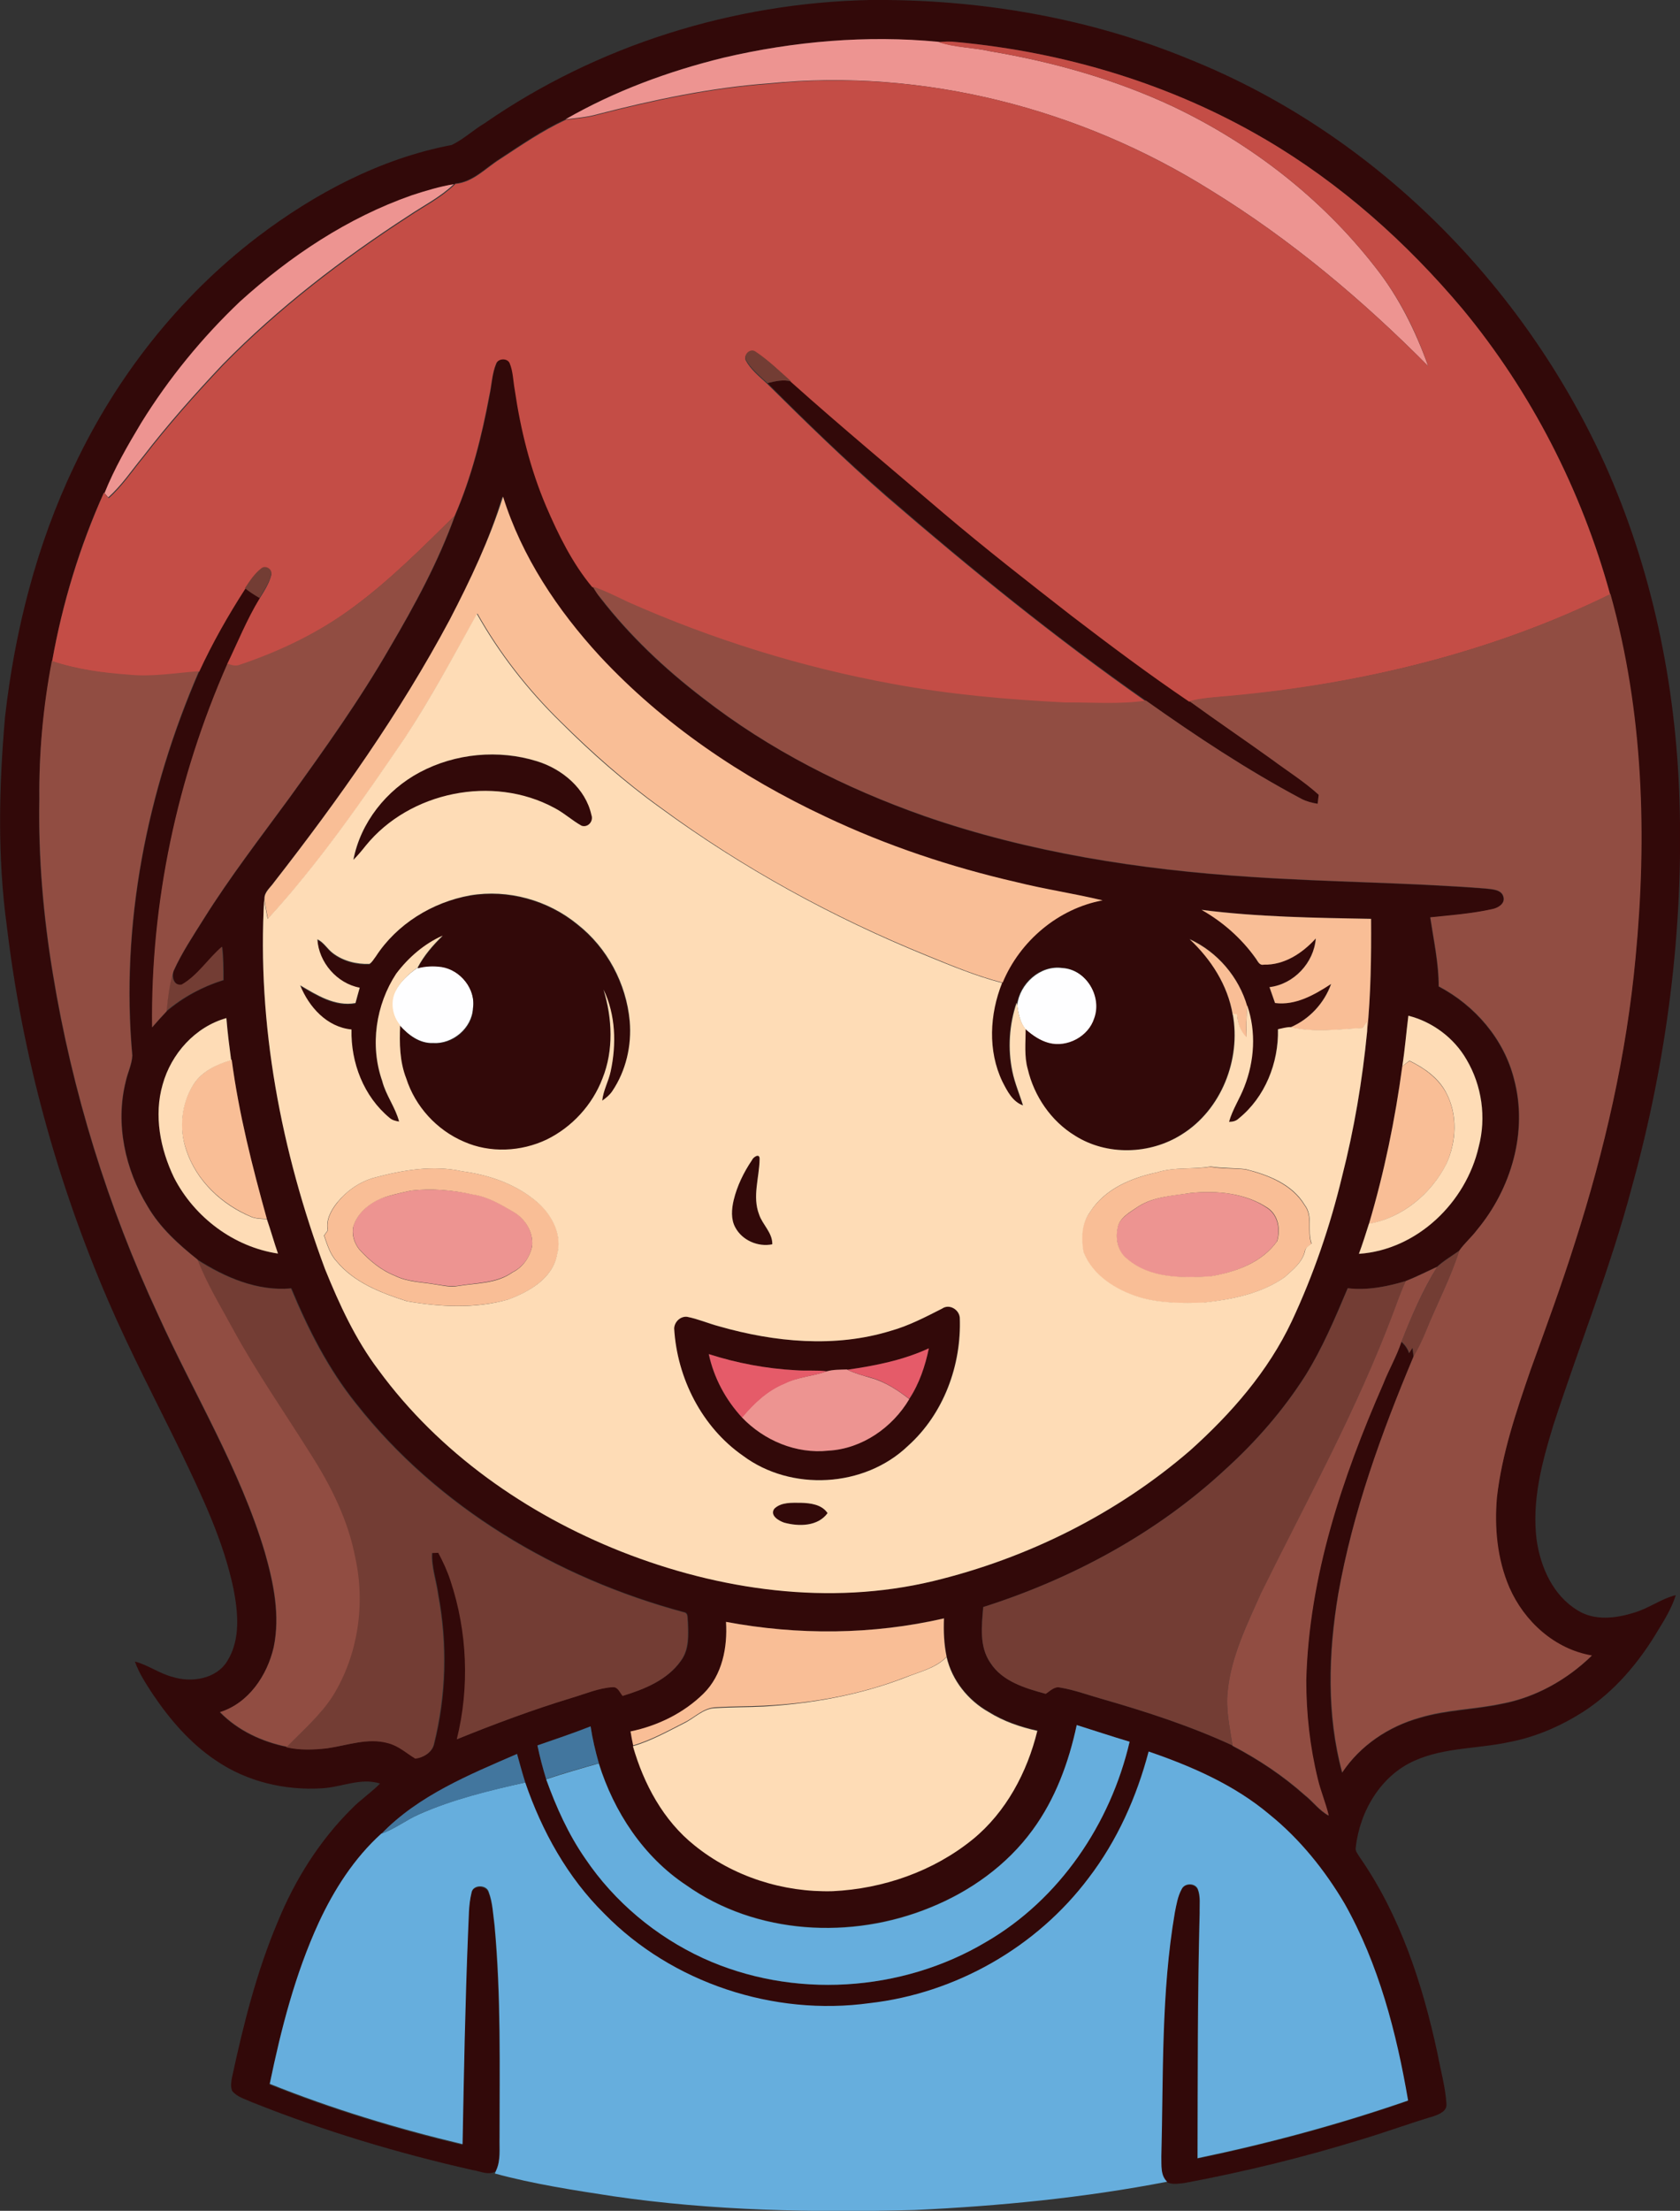 <?xml version="1.0" encoding="iso-8859-1"?>
<!-- Generator: Adobe Illustrator 19.2.0, SVG Export Plug-In . SVG Version: 6.00 Build 0)  -->
<svg version="1.1" id="Layer_1" xmlns="http://www.w3.org/2000/svg" xmlns:xlink="http://www.w3.org/1999/xlink" x="0px" y="0px"
	 viewBox="0 0 635.2 835.6" enable-background="new 0 0 635.2 835.6" xml:space="preserve">
<rect x="0" y="0" width="635.2" height="835.6" fill="#333333" stroke="none"/>
<path fill="#FEFEFF" d="M157.8,365.8c2.9-0.7,6-0.9,9-0.5c7.3,1.1,13.2,8.4,12,15.8c-0.4,7.5-7.7,13.6-15.1,13.1
	c-5.1,0.2-9.4-3.1-12.6-6.7c-2.9-3.4-3.8-8.6-1.8-12.7C151.2,371.1,154.4,368.2,157.8,365.8z"/>
<path fill="#FEFEFF" d="M384.6,380c0.9-8.1,8.7-15.3,17.1-14.1c9,0.5,15.3,10.8,12.2,19.2c-2.2,6.9-10.2,11-17.1,9.3
	c-3.5-0.8-6.4-3-9-5.3C385.6,386.5,385.1,383.2,384.6,380z"/>
<g>
	<g>
		<path fill="#320909" d="M183.2,46.6C225.8,17.1,277.2,1.1,328.8,0c41.4-0.4,83.1,6.7,121.4,22.6c69.4,28,125.7,84.8,156.5,152.6
			c17.9,39.8,26.9,83.3,28.3,126.9c1.6,49.3-4.8,98.7-17.9,146.2c-8.1,30.7-20,60.2-29.8,90.4c-4.3,14-8.2,28.6-6.3,43.4
			c1.5,10.3,6.2,20.9,15.4,26.5c6.4,4.1,14.6,3.1,21.5,0.9c5.5-1.6,10.1-5.2,15.7-6.6c-1.5,4.8-4.1,9.1-6.7,13.3
			c-7.1,12-16.4,23.1-28.3,30.8c-8.5,5.4-17.9,9.5-27.8,11.4c-11.9,2.6-24.5,2-35.8,7c-12.9,5.6-20.9,19.2-22.4,32.9
			c-0.3,1.3,0.8,2.4,1.4,3.5c15.4,22.1,23.9,48.2,29.5,74.3c1.2,6.4,3,12.7,3.4,19.2c0.2,2.6-2.7,3.8-4.7,4.5
			c-9.4,2.8-18.6,6.2-28,9c-21.8,6.7-43.9,12.1-66.4,16.3c-2.2,0.2-4.5,0.7-6.6-0.3c-2.6-2.4-2.1-6.3-2.2-9.5
			c0.8-30.7-0.1-61.7,5.1-92.2c0.6-3,1.1-6.2,2.6-8.9c1.1-2.4,5-2.4,6.1,0c1.1,2.9,0.7,6,0.7,9c-0.8,30.9-0.8,61.8-0.8,92.7
			c27-5.6,53.6-12.8,79.6-21.8c-4.4-25.7-11.1-51.5-24-74.4c-7.5-12.7-16.9-24.4-28.4-33.7c-13.3-11.2-29.4-18.2-45.7-23.8
			c-4.6,17.1-11.9,33.7-22.7,47.8c-19.6,26.2-50.3,43.5-82.8,47.3c-36.2,5.1-74.7-7.5-100.3-33.8c-13.9-13.7-23.6-31.2-29.9-49.6
			c-1.2-3.6-2.1-7.2-3.1-10.8c-18.2,7.9-37.3,15.7-51.3,30.2c-10.3,9.3-17.9,21.2-23.7,33.7c-8.9,19.4-14.2,40.1-18.5,60.9
			c23.7,9.5,48.1,16.9,72.9,22.8c0.5-26.8,0.9-53.6,2.1-80.4c0.3-4.9,0.1-9.9,1.3-14.7c0.5-3.1,5.6-3.1,6.5-0.2
			c1.6,4,1.7,8.3,2.2,12.5c2.4,26.7,1.9,53.6,1.9,80.4c-0.2,4.1,0.5,8.4-1.3,12.3c-2.7,1.8-5.9,0-8.8-0.4
			c-28.3-6.4-56.3-14.8-83.3-25.6c-2.6-1.2-5.8-2-7.6-4.3c-0.7-1.6-0.4-3.3-0.1-5c4.3-20,9.3-40,17.3-58.9
			c6.5-15.9,15.8-30.7,28-42.8c3.3-3.4,7.4-6.1,10.7-9.5c-7.4-2.3-14.5,1.4-21.9,1.8c-14,0.9-28.4-2.5-40-10.4
			c-9.8-6.5-17.5-15.5-24-25.1c-2.6-4-5.2-7.9-6.8-12.4c5,1.3,9.2,4.5,14.2,5.8c7.2,2.3,16.7,0.8,20.8-6.1c5-8.1,4-18.2,2.3-27.1
			c-3.8-18.2-11.9-35.1-19.9-51.8c-9.3-19.1-19.2-37.9-27.6-57.4C21.4,446.3,8.4,398.7,2.6,350.2C-1,324-0.4,297.4,1.9,271
			C5.6,238.4,13.8,206,28,176.3c15.9-33.8,39.6-64,69.3-86.7c21.7-16.5,46.6-29.7,73.5-34.8C175.3,52.6,179,49.1,183.2,46.6z
			 M273.6,21.8c-20.8,5.1-41.2,12.6-59.8,23.3C205,49.1,197,54.7,188.9,60c-5.4,3.4-10.1,8.7-16.8,9.3c-0.1,0.1-0.3,0.3-0.4,0.4
			c-5.4,0.9-10.7,2.4-15.9,4.2c-24.3,8.5-46,23-65,40.2c-14.3,13.6-27,29-37.2,45.9c-5.2,8.6-10.2,17.3-13.9,26.6l-0.4-0.5
			c-9.2,20.3-15.7,41.8-19.6,63.8c-3.3,17.2-5,34.7-4.9,52.2c-0.4,22.1,1.5,44.2,5.1,65.9c7.3,44.6,20.8,88.2,39.9,129.2
			c13.5,29.9,30.9,58.1,40.3,89.7c3.3,11.6,5.8,23.9,3.3,35.8c-2.4,10.6-9.5,21.1-20.3,24.5c6.7,6.9,15.9,11.2,25.3,13.1
			c5.1,1.2,10.3,1,15.5,0.4c7.6-1,15.4-4.1,23.1-1.9c3.9,0.9,6.9,3.8,10.2,5.8c2.9-0.3,6.3-2.3,7-5.4c4.7-18.5,5.1-37.9,1.6-56.6
			c-0.7-5.3-2.6-10.4-2.3-15.7c0.8,0,1.6-0.1,2.4-0.1c1.8,3.4,3.4,6.9,4.6,10.5c6.4,19.2,7.3,40.4,2.4,60
			c14.3-5.8,28.8-11.2,43.6-15.7c5.1-1.5,10-3.7,15.4-4c1.9,0,2.6,2.1,3.7,3.3c8.2-2.5,16.9-6,22-13.3c3.1-4.2,2.8-9.6,2.6-14.6
			c-0.3-1.3,0.3-3.4-1.5-3.7c-48-12.9-93.1-39.6-124-78.9c-10.5-13.1-18.1-28.1-24.5-43.5c-12.8,1.2-24.9-4.1-35.4-10.8
			c-7.2-5.8-14.2-12.1-18.9-20.1c-8.5-13.9-12.3-31.2-8.3-47.2c0.7-3.3,2.3-6.4,2.5-9.8c-4.5-49.6,5.5-99.8,25.3-145.3
			c5-10.9,10.9-21.3,17.4-31.3c1.7,1.4,3.6,2.6,5.5,3.7c-4.8,7.9-8.2,16.4-12.2,24.7c-19,43.1-29.1,90.3-28.5,137.5
			c1.8-2.1,3.6-4.1,5.5-6.1c6.3-5.3,13.6-9.3,21.5-11.7c0-4.2,0-8.4-0.5-12.6c-5.3,4.5-9.1,10.8-15.2,14.3c-3.1,0.6-3.9-2.9-3.2-5.2
			c3.1-6.9,7.4-13.3,11.4-19.7c9.9-15.8,21.3-30.5,32.3-45.6c13.4-18.5,26.7-37.2,38.1-57c9.4-16,18.4-32.4,24.6-49.9
			c6.3-14.5,10.2-30,13.1-45.5c0.8-4,0.9-8.3,2.6-12.1c0.8-2,4.3-2.1,5.1-0.1c1.3,3.1,1.3,6.6,1.9,9.9c2.2,15.1,5.9,30.1,11.9,44.2
			c4.7,10.7,9.9,21.5,17.4,30.5c0.9,1.5,1.8,2.9,2.8,4.3c11.1,14.4,24.4,26.9,38.8,37.9c25.1,19.5,53.8,34,83.7,44.6
			c39.7,13.8,81.6,20.3,123.4,23c29.6,2,59.3,2.1,88.8,4.4c2.4,0.3,6.2,0.3,6.8,3.3c0.6,2.5-2.2,4.1-4.3,4.5
			c-7.7,1.7-15.5,2.3-23.4,3.1c1.3,8.7,3.2,17.3,3.2,26.1c13.7,7.2,24.7,19.9,28.5,35.1c5.3,19.8-1.1,41.4-14,56.9
			c-2.1,2.8-4.7,5-6.7,7.8c-2.8,2-5.9,3.7-8.4,6.1c-4,1.8-7.9,3.8-11.9,5.4c-7.1,2.1-14.5,3.6-21.9,2.7c-4.8,11.3-9.5,22.6-16,33
			c-8.4,13.2-18.8,25.1-30.4,35.6c-26,24.1-57.8,41.2-91.4,51.9c-0.6,7-1.5,14.9,2.7,21.1c4.6,7,13.2,9.6,20.9,11.7
			c1.6-1,3.2-2.9,5.3-2.4c5.5,0.9,10.8,2.9,16.2,4.4c16.7,4.8,33.3,10.2,49.1,17.5l0,0.2c9.8,5.1,19.1,11.3,27.4,18.7
			c3.1,2.5,5.5,5.8,9,7.7c-1.1-4.6-3-9-4.1-13.7c-3-12.2-4.4-24.8-4.4-37.4c1-39,13.5-76.6,29.1-112c2.1-5.4,5.1-10.4,6.9-16
			c1.3,1.2,2.4,2.6,2.9,4.3c0.3-0.5,1-1.5,1.3-2c0.1,0.8,0.3,2.4,0.4,3.3c-12.1,29-23,58.8-28.5,89.9c-3.8,22.2-4.5,45.4,1.5,67.4
			c6.8-10.2,17.5-17.4,29.3-20.7c10.1-3,20.7-3.1,31-5.3c12.9-2.4,24.7-9.2,34.1-18.2c-14-2.4-25.6-12.9-31.2-25.7
			c-4.6-10.7-5.7-22.6-4.7-34.1c1.9-16.5,7.3-32.4,12.7-48.1c5.7-16,11.6-32,16.8-48.2c11.2-35,19.5-71,22.9-107.6
			c4.4-45.9,2.9-92.9-9.5-137.5c-10.8-39.3-29.8-76.4-55.8-107.9c-21.2-25.3-46.2-47.6-74.7-64.2c-35.5-20.8-75.8-32.9-116.6-36.7
			c-2.3-0.3-4.6-0.2-6.9,0C327.6,13.2,300.1,15.6,273.6,21.8z M170,234.3c-18.8,35.2-42,67.8-66.5,99.2c-1.3,1.9-3.7,3.6-3.6,6.1
			c-2.8,47.7,6.4,95.5,23,140.1c5.4,13.3,11.5,26.5,20.2,38.1c22.9,31.3,55.8,54.3,91.7,68.6c37.2,14.6,78.8,20.6,118,11.2
			c35.7-8.6,69.5-25.4,97.2-49.4c15.5-13.8,29.4-29.9,38.4-48.8c8.2-17.5,14.5-35.8,19-54.6c4.6-18,7.8-36.4,9.5-54.9
			c1.5-14.2,1.6-28.5,1.5-42.7c-21.4-0.3-42.8-0.6-64.1-3.4c8,4.5,15.1,10.8,20.3,18.3c0.8,1,1.4,2.9,3.1,2.5
			c7.9,0.2,14.7-4.3,19.7-9.9c-0.7,9.2-8.3,17.3-17.5,18.4c0.7,2,1.4,4,2.1,6c7.8,1,14.9-3.2,21.2-7.2c-2.6,7.3-8.3,13.4-15.4,16.4
			c-1.6,0-3.1,0.5-4.7,0.8c0.3,12.7-4.8,25.6-14.8,33.7c-1,1-2.4,1.3-3.7,1.3c1.3-4.7,4.1-8.7,5.8-13.3c3.8-9.7,4.5-20.7,1.1-30.6
			c-3.1-11.1-11.3-20.6-21.8-25.4c8,7.6,14.4,17.4,16.2,28.4c3.3,17.2-4.3,36.3-19.3,45.6c-12,7.6-28.3,8-40.4,0.4
			c-9-5.5-15.4-14.9-17.8-25.1c-1.4-5-0.8-10.2-0.8-15.2c2.6,2.3,5.6,4.4,9,5.3c6.9,1.8,14.9-2.4,17.1-9.3
			c3.1-8.4-3.2-18.7-12.2-19.2c-8.4-1.1-16.2,6-17.1,14.1l-0.2-0.9c-2.8,8.3-3.4,17.4-1.6,26c0.9,4.4,2.7,8.5,4,12.8
			c-4.1-1.4-6-5.5-7.8-9c-5.5-11.6-4.8-25.5-0.1-37.3c6.5-15.7,21.1-27.9,37.8-31.1c-10.8-2.6-21.8-4.2-32.6-6.9
			c-24.8-5.7-49.1-13.9-72.1-24.7c-31.7-15-61.4-35-85.4-60.7c-15.9-17.4-29.5-37.6-36.6-60.3C185.1,204,177.8,219.3,170,234.3z
			 M530.2,403c-2.7,20.1-6.8,40-12.6,59.5c-1.2,3.8-2.4,7.7-3.8,11.4c22-1.5,40.5-19.5,45.3-40.5c3-11,1.2-23.1-4.6-32.9
			c-4.7-8.2-12.8-14.3-22-16.6C531.8,390.2,531.2,396.6,530.2,403z M61.5,409.9c-3.4,11.7-0.9,24.4,4.3,35.2
			c7.7,15,22.6,26.2,39.3,28.7c-1.5-4.3-2.8-8.7-4.2-13C95.4,441,90.3,421,87.6,400.6l-0.2,0.1c-0.7-5.3-1.3-10.6-1.8-15.9
			C73.8,388,64.8,398.2,61.5,409.9z M274.5,613c0.7,9.7-1.4,20.1-8.5,27.2c-7.5,7.4-17.3,12.2-27.6,14.3c0.3,1.8,0.6,3.5,1,5.3
			c4.1,14.3,11.4,28.1,23.3,37.5c14.5,11.8,33.5,17.8,52.2,17.3c19.1-0.9,38.1-7.5,53-19.6c12.6-10.3,20.6-25.4,24.4-41
			c-6.5-1.4-12.8-3.6-18.4-7.1c-7.8-4.4-13.9-11.9-15.9-20.8c-1-4.8-1.2-9.7-1-14.5C329.9,617.9,301.7,618.1,274.5,613z M407.1,652
			c-3,14.1-8.1,28-16.7,39.6c-9.6,13.3-23.5,23.2-38.7,29.3c-29.7,12.1-65.8,10.3-92.3-8.5c-16.2-10.7-27.3-27.7-33-46
			c-1.3-4.6-2.4-9.2-3.1-13.9c-6.6,2.6-13.4,4.8-20.1,7.2c0.9,4.3,2,8.6,3.3,12.8c3.7,10.5,8.4,20.8,14.8,30
			c11,16.3,26.7,29.4,44.5,37.6c33.8,15.6,75,12.9,107-6.1c27.8-16.1,47.1-44.7,54.3-75.7C420.4,656.3,413.7,654.1,407.1,652z"/>
	</g>
	<path fill="#320909" d="M290.2,144.8c2.9-0.7,6-1.5,9-0.6c18.9,16.9,38.4,33.1,57.7,49.6c15.7,13.4,32.1,26.1,48.4,38.8
		c14.6,11.1,29.3,22.1,44.4,32.4c10.3,7.4,20.8,14.5,31.1,22c6,4.4,12.3,8.3,17.8,13.4c-0.1,1.1-0.3,2.2-0.4,3.4
		c-2.1-0.4-4.3-0.9-6.2-1.9c-20.4-10.9-39.8-23.7-58.7-37.1c-34.1-23.8-66.5-50.1-97.9-77.3C319.7,173.9,304.8,159.4,290.2,144.8z"
		/>
	<path fill="#320909" d="M158.7,291.9c13.4-7.2,29.9-8.6,44.4-4.1c9.5,3,18.4,10.3,20.6,20.3c0.9,2.3-1.3,4.9-3.7,4.1
		c-3.6-2-6.7-5-10.4-6.8c-23.2-12.5-54.6-6.2-71.2,14.3c-1.5,1.9-3,3.7-4.7,5.4C136.3,310.8,146.1,298.6,158.7,291.9z"/>
	<path fill="#320909" d="M142.1,361.5c8-12.2,21.3-20.5,35.6-22.9c14.3-2.4,29.5,1.8,40.6,11c11.2,8.8,18.4,22.4,19.7,36.5
		c0.9,9.2-1.4,18.8-6.6,26.5c-1,1.5-2.4,2.5-3.8,3.6c0.4-3.9,2.4-7.3,3.2-11.1c2.2-10.3,1.9-21.3-2.7-30.9c3.3,10.9,3.9,23-0.4,33.6
		c-3.8,10-11.6,18.3-21.1,23.1c-9.7,4.6-21.4,5.1-31.3,0.8c-10.3-4.4-18.4-13.3-21.8-23.9c-2.4-6.4-2.6-13.4-2.3-20.1
		c3.2,3.6,7.5,6.9,12.6,6.7c7.4,0.5,14.8-5.6,15.1-13.1c1.1-7.4-4.8-14.7-12-15.8c-3-0.4-6.1-0.3-9,0.5c2.4-4.6,5.8-8.5,9.5-12.1
		c-7,3.1-13,8.3-17.6,14.4c-7.8,11.8-10,27.2-5.3,40.5c1.4,5.4,5.1,9.9,6.4,15.4c-1.3-0.2-2.6-0.5-3.6-1.4
		c-9.7-8.1-14.7-20.9-14.4-33.4c-9.3-0.9-16-8.5-19.4-16.7c6.3,3.7,13.2,8.1,20.9,6.7c0.5-1.9,1.1-3.8,1.6-5.8
		c-8.6-1.6-15.5-9.6-16-18.3c2.4,1.1,3.7,3.6,5.8,5.2c3.9,3,9,4.3,13.9,4.1C140.7,363.6,141.3,362.5,142.1,361.5z"/>
	<path fill="#320909" d="M284.3,438.5c0.4-1.1,3-2.8,2.9-0.4c-0.1,6.9-2.8,14.1-0.2,20.9c1.3,4,5.1,6.9,5,11.3
		c-5.4,1.1-11.4-1.5-14-6.4c-1.7-3.2-1.4-7-0.6-10.3C278.7,448.1,281.2,443.1,284.3,438.5z"/>
	<g>
		<path fill="#320909" d="M356.2,494.6c2.7-1.8,6.4,0.3,6.6,3.4c0.7,17.9-6.1,36.4-19.6,48.5c-16.4,15.8-44.1,17.2-62.4,3.7
			c-15.5-10.8-24.9-29.3-26-48.1c0.1-2.4,2.4-4.6,4.9-4.4c4.2,0.8,8,2.6,12.1,3.6c21,6,43.8,8.2,64.9,1.7
			C343.6,501.1,349.9,497.8,356.2,494.6z M320.4,517.7l-0.2-0.1c-2.6,0.1-5.1,0-7.6,0.7c-3.9-0.5-7.9-0.1-11.8-0.4
			c-11.2-0.6-22.2-2.7-32.9-6.1c2,8.9,6.4,17.2,12.6,23.9c8.4,8.8,20.5,13.8,32.7,12.6c12.7-0.8,24.2-8.7,30.6-19.5
			c3.8-5.8,6-12.4,7.4-19.1C341.5,514.1,331,516.2,320.4,517.7z"/>
	</g>
	<path fill="#320909" d="M292.8,570.2c2.7-2.5,6.6-2.2,10-2.2c3.6,0.1,7.9,0.6,10.1,3.9c-3.7,5-11,5.1-16.4,3.6
		C294.3,574.8,290.9,572.8,292.8,570.2z"/>
</g>
<g>
	<path fill="#ED9491" d="M273.6,21.8c26.5-6.2,54.1-8.6,81.2-6c6.4,2.2,13.2,2.1,19.7,3.6c23.7,4,47.1,10.6,68.9,20.8
		c29.7,14.1,56.4,34.8,76.6,60.8c8.8,11.1,15.2,24,20,37.4c-24.8-25-52-47.9-82.1-66.4c-49.4-31-108.9-46.3-167.1-40.5
		c-22,1.6-43.7,6.2-65,11.7c-3.9,1.1-8,1.4-12,1.9C232.4,34.4,252.8,26.9,273.6,21.8z"/>
	<path fill="#ED9491" d="M155.7,73.8c5.2-1.7,10.5-3.3,15.9-4.2c-5.1,4.9-11.5,8.1-17.3,12c-25.1,16.3-49,34.6-70,56
		c-10.6,11.2-20.8,22.7-30.2,34.9c-4.3,5.2-8.1,11-13.2,15.5c-0.3-0.4-1-1.2-1.4-1.6c3.7-9.3,8.8-18.1,13.9-26.6
		C63.8,143,76.4,127.6,90.7,114C109.7,96.8,131.4,82.3,155.7,73.8z"/>
	<path fill="#ED9491" d="M155.4,450c7.8-0.9,15.7-0.2,23.4,1.4c5.6,0.8,10.6,3.8,15.4,6.6c4.4,2.6,7.5,7.6,7,12.8
		c-0.7,4.3-3.5,8.1-7.4,10c-6.1,4.3-13.8,4-20.8,5.2c-2.8,0.4-5.5-0.2-8.2-0.6c-5.2-0.9-10.6-0.9-15.5-3.3c-5.3-2.1-9.7-5.8-13.5-10
		c-1.9-2.4-2.8-5.6-2.2-8.6c1.5-5.1,6-8.7,10.7-10.7C147.9,451.7,151.6,450.8,155.4,450z"/>
	<path fill="#ED9491" d="M450.2,450.9c9.9-1,20.7,0,29.1,5.8c4,2.8,4.8,8.1,3.5,12.5c-5.8,8.1-15.8,11.7-25.3,13.3
		c-10.7,0.6-22.8,0.8-31.4-6.6c-3.4-2.6-4.4-7.2-3.7-11.3c0.5-4.2,4.8-6.3,7.9-8.5C436.3,452.2,443.5,451.9,450.2,450.9z"/>
	<path fill="#ED9491" d="M312.6,518.3c2.5-0.7,5.1-0.6,7.6-0.7l0.2,0.1c2.8,1.4,5.9,2.2,8.9,3.1c5.4,1.5,10.1,4.6,14.5,8
		c-6.4,10.8-17.9,18.8-30.6,19.5c-12.1,1.3-24.3-3.8-32.7-12.6c4.4-5.3,9.5-10.1,16-12.8C301.6,520.4,307.3,520.2,312.6,518.3z"/>
</g>
<g>
	<path fill="#C44D46" d="M354.8,15.9c2.3-0.2,4.6-0.3,6.9,0c40.9,3.8,81.2,15.9,116.6,36.7c28.5,16.7,53.5,39,74.7,64.2
		c26,31.4,45,68.6,55.8,107.9c-44.9,22-94.4,33.9-144.1,38.5c-5.1,0.4-10.2,0.7-15.1,2c-15.2-10.3-29.9-21.3-44.4-32.4
		c-16.3-12.7-32.6-25.4-48.4-38.8c-19.3-16.5-38.8-32.7-57.7-49.6c-4.3-4-8.6-8.1-13.5-11.3c-1.9-1.4-4.4,0.8-3.7,3
		c1.9,3.6,5.2,6.2,8.1,8.9c14.7,14.6,29.6,29.1,45.2,42.7c31.5,27.2,63.8,53.4,97.9,77.3c-10.1,1.5-20.4,0.6-30.6,0.7
		c-21.8-1.1-43.6-3-65.1-7c-34.5-6.2-68.2-16.8-100.2-31c-4.4-2.1-8.7-4.2-13.3-5.8c-7.5-9-12.8-19.8-17.4-30.5
		c-6-14.1-9.7-29.1-11.9-44.2c-0.6-3.3-0.6-6.8-1.9-9.9c-0.8-2-4.3-1.9-5.1,0.1c-1.6,3.8-1.7,8.1-2.6,12.1
		c-2.9,15.5-6.8,31-13.1,45.5c-12.2,12-24.3,24.2-38.1,34.4c-13,9.8-27.7,16.9-43.1,22c-1.6,0.7-3.3,0.2-4.8-0.4
		c4-8.3,7.4-16.8,12.2-24.7c1.8-2.9,3.7-5.8,4.5-9.1c0.2-1.9-2.3-3.5-3.8-2.1c-2.7,1.9-4.4,4.8-6.1,7.5
		c-6.5,10.1-12.4,20.5-17.4,31.3c-8.8,0.6-17.6,2.2-26.4,1.3c-9.9-0.7-19.8-2.1-29.2-5.2c3.9-22,10.5-43.5,19.6-63.8l0.4,0.5
		c0.3,0.4,1,1.2,1.4,1.6c5.1-4.5,8.9-10.3,13.2-15.5c9.4-12.2,19.6-23.7,30.2-34.9c21-21.4,44.9-39.7,70-56
		c5.8-3.9,12.2-7.1,17.3-12c0.1-0.1,0.3-0.3,0.4-0.4c6.7-0.6,11.4-5.9,16.8-9.3c8.1-5.3,16.1-10.8,24.9-14.9c4-0.5,8.1-0.8,12-1.9
		c21.3-5.5,43-10.1,65-11.7C348.9,25.6,408.5,41,457.9,72c30.1,18.5,57.3,41.4,82.1,66.4c-4.7-13.4-11.1-26.2-20-37.4
		c-20.2-26-46.9-46.7-76.6-60.8c-21.8-10.2-45.2-16.8-68.9-20.8C368,17.9,361.1,18.1,354.8,15.9z"/>
</g>
<g>
	<path fill="#733D34" d="M282,135.9c-0.7-2.2,1.8-4.4,3.7-3c4.9,3.3,9.1,7.4,13.5,11.3c-3-0.9-6.1-0.1-9,0.6
		C287.2,142,284,139.5,282,135.9z"/>
	<path fill="#733D34" d="M98.8,214.8c1.5-1.3,4.1,0.2,3.8,2.1c-0.8,3.3-2.7,6.2-4.5,9.1c-1.9-1.1-3.8-2.3-5.5-3.7
		C94.4,219.6,96.2,216.8,98.8,214.8z"/>
	<path fill="#733D34" d="M68.7,372.1c6.1-3.5,9.9-9.8,15.2-14.3c0.5,4.2,0.5,8.4,0.5,12.6c-7.9,2.5-15.2,6.4-21.5,11.7
		c0.5-5.1,1.1-10.3,2.6-15.2C64.8,369.2,65.6,372.7,68.7,372.1z"/>
	<path fill="#733D34" d="M543.4,478.8c2.6-2.3,5.6-4.1,8.4-6.1c-3.4,10.5-8.6,20.3-12.7,30.6c-1.3,3.3-2.8,6.4-4.6,9.4
		c-0.1-0.8-0.3-2.4-0.4-3.3c-0.3,0.5-1,1.5-1.3,2c-0.5-1.7-1.6-3.2-2.9-4.3C533.7,497.3,538,487.7,543.4,478.8z"/>
	<path fill="#733D34" d="M74.6,476.2c10.5,6.7,22.7,11.9,35.4,10.8c6.4,15.4,14,30.4,24.5,43.5c30.9,39.3,76,66,124,78.9
		c1.8,0.3,1.3,2.4,1.5,3.7c0.2,4.9,0.5,10.4-2.6,14.6c-5.1,7.3-13.8,10.8-22,13.3c-1.1-1.2-1.7-3.4-3.7-3.3
		c-5.3,0.3-10.3,2.5-15.4,4c-14.8,4.5-29.3,9.9-43.6,15.7c4.9-19.7,4-40.8-2.4-60c-1.2-3.7-2.8-7.1-4.6-10.5c-0.8,0-1.6,0.1-2.4,0.1
		c-0.3,5.3,1.6,10.5,2.3,15.7c3.5,18.7,3,38.1-1.6,56.6c-0.7,3.1-4.1,5.1-7,5.4c-3.3-2-6.3-4.8-10.2-5.8c-7.7-2.2-15.5,0.8-23.1,1.9
		c-5.1,0.6-10.4,0.8-15.5-0.4c6.1-6.1,12.8-11.9,17.4-19.3c9.6-15.4,12.3-34.6,8.4-52.3c-2.7-14.1-9.2-27.1-16.9-39.1
		c-9.9-15.8-20.6-31.1-29.5-47.5C83.2,493.6,78.1,485.2,74.6,476.2z"/>
	<path fill="#733D34" d="M509.6,486.9c7.4,0.9,14.8-0.6,21.9-2.7c-1.8,3.9-3.2,7.9-4.7,12c-13.8,36.6-32.7,71-50,106
		c-5.4,11.9-11.3,23.9-12.6,37.1c-0.8,6.8,0.8,13.6,1.8,20.4c-15.8-7.3-32.4-12.7-49.1-17.5c-5.4-1.5-10.6-3.5-16.2-4.4
		c-2.1-0.4-3.7,1.4-5.3,2.4c-7.7-2.1-16.4-4.6-20.9-11.7c-4.3-6.1-3.3-14-2.7-21.1c33.6-10.7,65.5-27.9,91.4-51.9
		c11.6-10.5,22-22.4,30.4-35.6C500.1,509.4,504.9,498.1,509.6,486.9z"/>
</g>
<g>
	<path fill="#F9BE96" d="M170,234.3c7.8-15,15.1-30.4,20.2-46.6c7.1,22.7,20.6,42.9,36.6,60.3c24,25.8,53.6,45.8,85.4,60.7
		c23,10.9,47.3,19,72.1,24.7c10.8,2.7,21.8,4.3,32.6,6.9c-16.8,3.1-31.3,15.4-37.8,31.1c-9.8-2.5-19.1-6.4-28.4-10.2
		c-35.7-14.5-69.8-33.1-100.9-56c-13.5-9.7-25.9-20.7-37.7-32.4c-12.4-12.1-23.1-25.8-31.6-40.9c-8.7,15.7-17.3,31.5-27,46.5
		c-16.2,23.8-32.6,47.7-52.2,68.9c-0.5-2.5-1-5.1-1.3-7.7c0-2.5,2.3-4.2,3.6-6.1C128,302.2,151.2,269.5,170,234.3z"/>
	<path fill="#F9BE96" d="M454.3,343.9c21.2,2.7,42.7,3,64.1,3.4c0.1,14.3-0.1,28.5-1.5,42.7c0-1.3-0.1-2.5-0.1-3.8
		c-0.5,0.8-1.1,1.6-1.6,2.4c-9.1,0.5-18.3,1.8-27.3-0.3c7.1-3,12.8-9.1,15.4-16.4c-6.3,4.1-13.4,8.2-21.2,7.2c-0.7-2-1.4-4-2.1-6
		c9.2-1.1,16.8-9.2,17.5-18.4c-5.1,5.6-11.9,10.1-19.7,9.9c-1.7,0.4-2.3-1.5-3.1-2.5C469.4,354.7,462.3,348.4,454.3,343.9z"/>
	<path fill="#F9BE96" d="M449.8,355c10.5,4.8,18.6,14.3,21.8,25.4c-0.4,4-0.4,7.9-0.3,11.9c-2.4-2.3-3.3-5.5-3.6-8.7
		c-0.4,0-1.2-0.1-1.6-0.1C464.2,372.3,457.9,362.6,449.8,355z"/>
	<path fill="#F9BE96" d="M73.3,409.6c3.3-4.8,8.7-7.4,14.1-9l0.2-0.1c2.7,20.4,7.8,40.4,13.3,60.2c-2-0.1-4-0.1-5.8-0.8
		c-11.2-4.7-20.9-13.7-24.7-25.4C67.5,426.3,68.5,416.9,73.3,409.6z"/>
	<path fill="#F9BE96" d="M530.2,403c0.9-0.7,1.8-1.3,2.7-2c5.6,2.7,10.9,6.5,13.9,12.1c4.4,8.3,3.8,18.6,0,27
		c-5.8,11.2-16.6,20.2-29.2,22.5C523.4,443,527.5,423.1,530.2,403z"/>
	<g>
		<path fill="#F9BE96" d="M437.5,443.1c6.5-2.1,13.5-1,20.1-2.1c4.4,0.8,8.9,0.5,13.3,1c8.5,2.1,17.6,5.7,22.3,13.5
			c3.3,4.2,0.9,9.8,2.6,14.6c-0.9,0.9-2.3,1.5-2.5,2.9c-1,4.3-4.7,7.1-7.8,9.9c-8.9,6.2-19.8,8.2-30.3,9.5c-8.2,0.3-16.5,0.3-24.4-2
			c-8.9-2.7-17.7-8.1-21.2-17.1c-1-5-0.9-10.7,2.4-15C417.6,449.4,427.8,445.2,437.5,443.1z M450.2,450.9
			c-6.7,1.1-13.9,1.3-19.8,5.1c-3.2,2.2-7.4,4.3-7.9,8.5c-0.8,4.1,0.3,8.7,3.7,11.3c8.6,7.4,20.7,7.2,31.4,6.6
			c9.5-1.6,19.5-5.1,25.3-13.3c1.3-4.4,0.5-9.7-3.5-12.5C470.9,450.9,460.1,449.9,450.2,450.9z"/>
	</g>
	<g>
		<path fill="#F9BE96" d="M141.6,445.1c10.8-2.9,22.2-4.8,33.2-2.4c10.5,1.4,21.1,5.1,29.1,12.3c5.2,4.7,8.8,12.1,6.8,19.2
			c-1.8,9.1-10.7,14.1-18.6,17c-12.4,3.4-25.7,2.8-38.2,0.6c-9.7-3.1-19.9-7-26.6-15.1c-2.5-2.7-3.5-6.3-4.7-9.7
			c0.5-0.7,0.9-1.3,1.4-2c-0.8-3.8,1.2-7.5,3.5-10.4C131.1,450.1,136,446.6,141.6,445.1z M155.4,450c-3.7,0.8-7.5,1.6-11.1,2.9
			c-4.7,2-9.2,5.6-10.7,10.7c-0.7,3,0.3,6.2,2.2,8.6c3.8,4.2,8.2,7.9,13.5,10c4.8,2.4,10.3,2.4,15.5,3.3c2.7,0.4,5.5,1.1,8.2,0.6
			c7-1.2,14.7-0.8,20.8-5.2c3.9-1.9,6.6-5.8,7.4-10c0.5-5.2-2.6-10.2-7-12.8c-4.8-2.8-9.8-5.8-15.4-6.6
			C171.1,449.8,163.2,449.1,155.4,450z"/>
	</g>
	<path fill="#F9BE96" d="M274.5,613c27.2,5.1,55.4,4.9,82.4-1.3c-0.2,4.9,0,9.7,1,14.5c-4.3,4.4-10.5,5.7-16,7.9
		c-16.9,6.5-35,9.7-53.1,10.6c-6,0.3-12,0.2-18.1,0.6c-4.7,0.1-8,3.8-11.9,5.7c-6.3,3.2-12.6,6.7-19.4,8.7c-0.4-1.8-0.7-3.5-1-5.3
		c10.2-2.1,20.1-6.9,27.6-14.3C273.1,633.1,275.1,622.6,274.5,613z"/>
</g>
<g>
	<path fill="#914D42" d="M133.9,229.2c13.8-10.2,25.9-22.4,38.1-34.4c-6.3,17.5-15.2,33.9-24.6,49.9c-11.4,19.8-24.7,38.4-38.1,57
		c-11,15-22.4,29.8-32.3,45.6c-4,6.4-8.3,12.8-11.4,19.7c-1.5,4.9-2.1,10.1-2.6,15.2c-1.9,2-3.7,4-5.5,6.1
		C56.9,341.1,67,293.9,86,250.8c1.5,0.6,3.2,1.1,4.8,0.4C106.2,246,120.9,238.9,133.9,229.2z"/>
	<path fill="#914D42" d="M224.1,221.7c4.6,1.5,8.9,3.7,13.3,5.8c32,14.2,65.7,24.7,100.2,31c21.5,4,43.3,5.9,65.1,7
		c10.2-0.1,20.4,0.8,30.6-0.7c18.9,13.4,38.2,26.2,58.7,37.1c1.9,1,4.1,1.6,6.2,1.9c0.1-1.1,0.3-2.2,0.4-3.4
		c-5.5-5-11.9-9-17.8-13.4c-10.3-7.4-20.8-14.5-31.1-22c4.9-1.3,10-1.5,15.1-2c49.7-4.5,99.2-16.4,144.1-38.5
		c12.5,44.6,13.9,91.6,9.5,137.5c-3.4,36.6-11.7,72.7-22.9,107.6c-5.1,16.2-11,32.2-16.8,48.2c-5.4,15.7-10.8,31.5-12.7,48.1
		c-1,11.5,0.1,23.4,4.7,34.1c5.6,12.8,17.1,23.3,31.2,25.7c-9.3,9.1-21.2,15.8-34.1,18.2c-10.3,2.2-20.9,2.2-31,5.3
		c-11.8,3.3-22.5,10.5-29.3,20.7c-5.9-21.9-5.2-45.1-1.5-67.4c5.5-31.1,16.3-60.9,28.5-89.9c1.8-3,3.3-6.2,4.6-9.4
		c4.1-10.2,9.3-20,12.7-30.6c2-2.8,4.7-5.1,6.7-7.8c12.9-15.5,19.3-37.1,14-56.9c-3.8-15.2-14.8-27.9-28.5-35.1
		c0-8.8-1.9-17.4-3.2-26.1c7.8-0.8,15.7-1.4,23.4-3.1c2.1-0.4,4.9-2,4.3-4.5c-0.6-3-4.4-3-6.8-3.3c-29.6-2.3-59.3-2.4-88.8-4.4
		c-41.8-2.7-83.7-9.2-123.4-23c-29.9-10.5-58.6-25-83.7-44.6c-14.4-11-27.7-23.6-38.8-37.9C225.9,224.7,225,223.2,224.1,221.7z"/>
	<path fill="#914D42" d="M19.6,249.8C29,253,39,254.3,48.8,255c8.8,0.9,17.6-0.7,26.4-1.3C55.5,299.2,45.5,349.4,50,399
		c-0.2,3.4-1.8,6.5-2.5,9.8c-4,16-0.2,33.3,8.3,47.2c4.7,8.1,11.7,14.4,18.9,20.1c3.5,9.1,8.6,17.4,13.2,25.9
		c8.9,16.4,19.6,31.7,29.5,47.5c7.7,12,14.2,25,16.9,39.1c3.9,17.6,1.1,36.9-8.4,52.3c-4.7,7.4-11.3,13.1-17.4,19.3
		c-9.4-1.9-18.6-6.2-25.3-13.1c10.8-3.4,17.8-13.8,20.3-24.5c2.5-12,0-24.3-3.3-35.8c-9.4-31.6-26.8-59.9-40.3-89.7
		c-19.1-41-32.6-84.5-39.9-129.2c-3.6-21.8-5.5-43.9-5.1-65.9C14.7,284.5,16.3,267,19.6,249.8z"/>
	<path fill="#914D42" d="M531.5,484.2c4.1-1.6,8-3.6,11.9-5.4c-5.5,8.9-9.7,18.6-13.5,28.3c-1.8,5.5-4.8,10.6-6.9,16
		c-15.5,35.4-28.1,73-29.1,112c0,12.6,1.4,25.2,4.4,37.4c1.1,4.6,3,9,4.1,13.7c-3.6-1.9-5.9-5.3-9-7.7c-8.3-7.4-17.5-13.5-27.4-18.7
		l0-0.2c-1-6.7-2.6-13.5-1.8-20.4c1.3-13.2,7.3-25.2,12.6-37.1c17.3-35,36.2-69.3,50-106C528.3,492.1,529.7,488,531.5,484.2z"/>
</g>
<g>
	<g>
		<path fill="#FEDCB6" d="M153.3,278.5c9.8-15,18.3-30.8,27-46.5c8.5,15.1,19.2,28.8,31.6,40.9c11.7,11.7,24.2,22.7,37.7,32.4
			c31.1,22.8,65.2,41.5,100.9,56c9.3,3.8,18.7,7.7,28.4,10.2c-4.7,11.8-5.5,25.6,0.1,37.3c1.8,3.5,3.8,7.6,7.8,9
			c-1.3-4.3-3.1-8.4-4-12.8c-1.8-8.6-1.2-17.7,1.6-26l0.2,0.9c0.5,3.2,1,6.5,3.2,9c0,5.1-0.6,10.3,0.8,15.2
			c2.4,10.2,8.8,19.6,17.8,25.1c12.1,7.7,28.4,7.2,40.4-0.4c15-9.3,22.5-28.4,19.3-45.6c0.4,0,1.2,0.1,1.6,0.1
			c0.3,3.2,1.2,6.4,3.6,8.7c0-4-0.1-8,0.3-11.9c3.4,9.9,2.7,20.9-1.1,30.6c-1.7,4.5-4.5,8.6-5.8,13.3c1.4,0,2.7-0.3,3.7-1.3
			c9.9-8,15.1-21,14.8-33.7c1.5-0.3,3.1-0.8,4.7-0.8c9,2.1,18.2,0.8,27.3,0.3c0.5-0.8,1-1.6,1.6-2.4c0,1.3,0.1,2.5,0.1,3.8
			c-1.8,18.5-4.9,36.9-9.5,54.9c-4.5,18.7-10.8,37.1-19,54.6c-8.9,18.9-22.9,34.9-38.4,48.8c-27.8,24-61.6,40.8-97.2,49.4
			c-39.2,9.4-80.8,3.5-118-11.2c-35.8-14.2-68.8-37.3-91.7-68.6c-8.7-11.5-14.8-24.8-20.2-38.1c-16.6-44.6-25.8-92.5-23-140.1
			c0.3,2.6,0.8,5.1,1.3,7.7C120.7,326.1,137.1,302.3,153.3,278.5z M158.7,291.9c-12.6,6.7-22.4,19-25.1,33.1
			c1.7-1.7,3.2-3.5,4.7-5.4c16.6-20.4,48-26.8,71.2-14.3c3.7,1.9,6.8,4.8,10.4,6.8c2.4,0.8,4.6-1.7,3.7-4.1
			c-2.2-10-11.1-17.4-20.6-20.3C188.6,283.2,172.2,284.7,158.7,291.9z M142.1,361.5c-0.8,1-1.3,2.1-2.4,2.8
			c-4.9,0.2-10-1.1-13.9-4.1c-2.1-1.6-3.3-4-5.8-5.2c0.5,8.7,7.4,16.7,16,18.3c-0.5,1.9-1.1,3.8-1.6,5.8c-7.7,1.4-14.6-3-20.9-6.7
			c3.3,8.2,10.1,15.8,19.4,16.7c-0.3,12.5,4.6,25.3,14.4,33.4c1,0.9,2.3,1.2,3.6,1.4c-1.4-5.4-5-9.9-6.4-15.4
			c-4.7-13.4-2.4-28.8,5.3-40.5c4.6-6.1,10.6-11.3,17.6-14.4c-3.7,3.6-7.1,7.5-9.5,12.1c-3.4,2.4-6.6,5.4-8.4,9.1
			c-2,4.1-1.1,9.2,1.8,12.7c-0.3,6.8-0.2,13.7,2.3,20.1c3.4,10.6,11.5,19.5,21.8,23.9c9.9,4.4,21.6,3.8,31.3-0.8
			c9.6-4.7,17.3-13.1,21.1-23.1c4.3-10.7,3.7-22.8,0.4-33.6c4.6,9.6,4.9,20.7,2.7,30.9c-0.8,3.8-2.8,7.2-3.2,11.1
			c1.4-1,2.8-2.1,3.8-3.6c5.2-7.7,7.4-17.3,6.6-26.5c-1.3-14.2-8.5-27.7-19.7-36.5c-11.2-9.2-26.3-13.4-40.6-11
			C163.4,341,150,349.3,142.1,361.5z M284.3,438.5c-3.1,4.6-5.6,9.7-6.9,15.1c-0.8,3.4-1.1,7.2,0.6,10.3c2.6,4.9,8.6,7.5,14,6.4
			c0.1-4.4-3.7-7.4-5-11.3c-2.6-6.8,0.1-13.9,0.2-20.9C287.3,435.6,284.7,437.4,284.3,438.5z M437.5,443.1
			c-9.8,2.1-19.9,6.3-25.4,15.1c-3.2,4.3-3.3,10-2.4,15c3.5,9,12.4,14.4,21.2,17.1c7.9,2.3,16.3,2.3,24.4,2
			c10.5-1.2,21.4-3.3,30.3-9.5c3.1-2.8,6.8-5.6,7.8-9.9c0.2-1.4,1.5-2.1,2.5-2.9c-1.7-4.8,0.7-10.4-2.6-14.6
			c-4.7-7.9-13.9-11.4-22.3-13.5c-4.4-0.5-8.9-0.3-13.3-1C451,442.1,444.1,441,437.5,443.1z M141.6,445.1c-5.6,1.5-10.5,5-14.2,9.5
			c-2.3,2.9-4.3,6.6-3.5,10.4c-0.5,0.7-0.9,1.3-1.4,2c1.2,3.4,2.2,7,4.7,9.7c6.7,8.1,16.9,12,26.6,15.1c12.6,2.2,25.8,2.9,38.2-0.6
			c7.9-2.9,16.9-7.9,18.6-17c2-7.1-1.6-14.4-6.8-19.2c-8-7.2-18.5-10.9-29.1-12.3C163.8,440.3,152.4,442.2,141.6,445.1z
			 M356.2,494.6c-6.3,3.2-12.6,6.5-19.4,8.4c-21.1,6.5-43.9,4.3-64.9-1.7c-4.1-1.1-8-2.8-12.1-3.6c-2.5-0.3-4.8,1.9-4.9,4.4
			c1.1,18.8,10.5,37.3,26,48.1c18.2,13.6,45.9,12.1,62.4-3.7c13.5-12.1,20.3-30.5,19.6-48.5C362.6,494.9,358.9,492.7,356.2,494.6z
			 M292.8,570.2c-1.9,2.5,1.6,4.6,3.7,5.3c5.5,1.5,12.7,1.5,16.4-3.6c-2.2-3.3-6.5-3.8-10.1-3.9C299.4,568,295.4,567.7,292.8,570.2z
			"/>
	</g>
	<path fill="#FEDCB6" d="M530.2,403c1-6.4,1.5-12.8,2.3-19.1c9.1,2.3,17.3,8.4,22,16.6c5.8,9.8,7.5,21.9,4.6,32.9
		c-4.8,21.1-23.3,39-45.3,40.5c1.4-3.8,2.6-7.6,3.8-11.4c12.6-2.2,23.4-11.2,29.2-22.5c3.9-8.4,4.4-18.7,0-27
		c-2.9-5.6-8.3-9.4-13.9-12.1C532,401.6,531.1,402.3,530.2,403z"/>
	<path fill="#FEDCB6" d="M61.5,409.9c3.2-11.6,12.3-21.8,24.1-25.1c0.4,5.3,1.1,10.6,1.8,15.9c-5.4,1.6-10.9,4.2-14.1,9
		c-4.7,7.3-5.7,16.7-2.9,24.9c3.8,11.7,13.5,20.8,24.7,25.4c1.9,0.7,3.9,0.7,5.8,0.8c1.5,4.3,2.7,8.7,4.2,13
		c-16.7-2.5-31.6-13.7-39.3-28.7C60.6,434.3,58.1,421.6,61.5,409.9z"/>
	<path fill="#FEDCB6" d="M341.9,634.2c5.5-2.3,11.7-3.5,16-7.9c2,8.8,8.1,16.4,15.9,20.8c5.6,3.5,12,5.7,18.4,7.1
		c-3.8,15.6-11.8,30.7-24.4,41c-14.9,12.1-33.9,18.7-53,19.6c-18.7,0.5-37.6-5.5-52.2-17.3c-11.8-9.4-19.2-23.2-23.3-37.5
		c6.8-2,13.1-5.5,19.4-8.7c3.9-1.9,7.3-5.7,11.9-5.7c6-0.4,12-0.3,18.1-0.6C306.9,643.9,324.9,640.7,341.9,634.2z"/>
</g>
<g>
	<path fill="#E55B69" d="M320.4,517.7c10.5-1.5,21.1-3.6,30.8-8.1c-1.4,6.7-3.6,13.3-7.4,19.1c-4.4-3.3-9.1-6.5-14.5-8
		C326.3,519.9,323.3,519.1,320.4,517.7z"/>
	<path fill="#E55B69" d="M268,511.8c10.6,3.4,21.7,5.5,32.9,6.1c3.9,0.3,7.9-0.1,11.8,0.4c-5.3,1.9-11,2.1-16.1,4.7
		c-6.4,2.6-11.6,7.5-16,12.8C274.3,529,269.9,520.7,268,511.8z"/>
</g>
<g>
	<path fill="#66AEDD" d="M407.1,652c6.7,2.1,13.3,4.3,20,6.3c-7.2,31-26.5,59.6-54.3,75.7c-31.9,19-73.1,21.6-107,6.1
		c-17.8-8.2-33.5-21.3-44.5-37.6c-6.4-9.2-11-19.5-14.8-30c6.6-2.2,13.2-4.1,19.9-6c5.7,18.3,16.9,35.3,33,46
		c26.5,18.8,62.6,20.7,92.3,8.5c15.1-6.1,29-16,38.7-29.3C399,680,404.1,666.1,407.1,652z"/>
	<path fill="#66AEDD" d="M434.3,662c16.3,5.6,32.4,12.6,45.7,23.8c11.5,9.3,20.9,21,28.4,33.7c12.9,22.9,19.6,48.7,24,74.4
		c-26,9-52.7,16.2-79.6,21.8c0.1-30.9,0-61.8,0.8-92.7c-0.1-3,0.4-6.2-0.7-9c-1-2.4-5-2.4-6.1,0c-1.5,2.7-2,5.9-2.6,8.9
		c-5.2,30.4-4.3,61.4-5.1,92.2c0.1,3.2-0.4,7.1,2.2,9.5c-31.5,6.1-63.5,9.2-95.5,10.7c-38,1-76.2,0.3-113.9-5.2
		c-15-2.3-30.1-4.6-44.8-8.6l0.5-1.2c1.8-3.8,1.2-8.2,1.3-12.3c0-26.8,0.6-53.7-1.9-80.4c-0.6-4.2-0.7-8.5-2.2-12.5
		c-0.8-2.9-6-2.9-6.5,0.2c-1.2,4.8-1,9.8-1.3,14.7c-1.1,26.8-1.6,53.6-2.1,80.4c-24.8-5.9-49.2-13.3-72.9-22.8
		c4.3-20.8,9.6-41.5,18.5-60.9c5.8-12.5,13.4-24.4,23.7-33.7c5.1-1.7,9.4-5.2,14.3-7.3c12.8-5.7,26.5-9,40.1-12
		c6.3,18.4,16,35.9,29.9,49.6c25.6,26.2,64.1,38.8,100.3,33.8c32.5-3.7,63.1-21.1,82.8-47.3C422.4,695.7,429.8,679.2,434.3,662z"/>
</g>
<g>
	<path fill="#42769E" d="M203.2,659.7c6.7-2.3,13.5-4.6,20.1-7.2c0.7,4.7,1.8,9.3,3.1,13.9c-6.7,1.9-13.3,3.8-19.9,6
		C205.2,668.2,204.1,664,203.2,659.7z"/>
	<path fill="#42769E" d="M144.2,693.1c14-14.5,33.1-22.3,51.3-30.2c1,3.6,2,7.3,3.1,10.8c-13.6,3.1-27.3,6.4-40.1,12
		C153.6,687.9,149.3,691.3,144.2,693.1z"/>
</g>
</svg>
